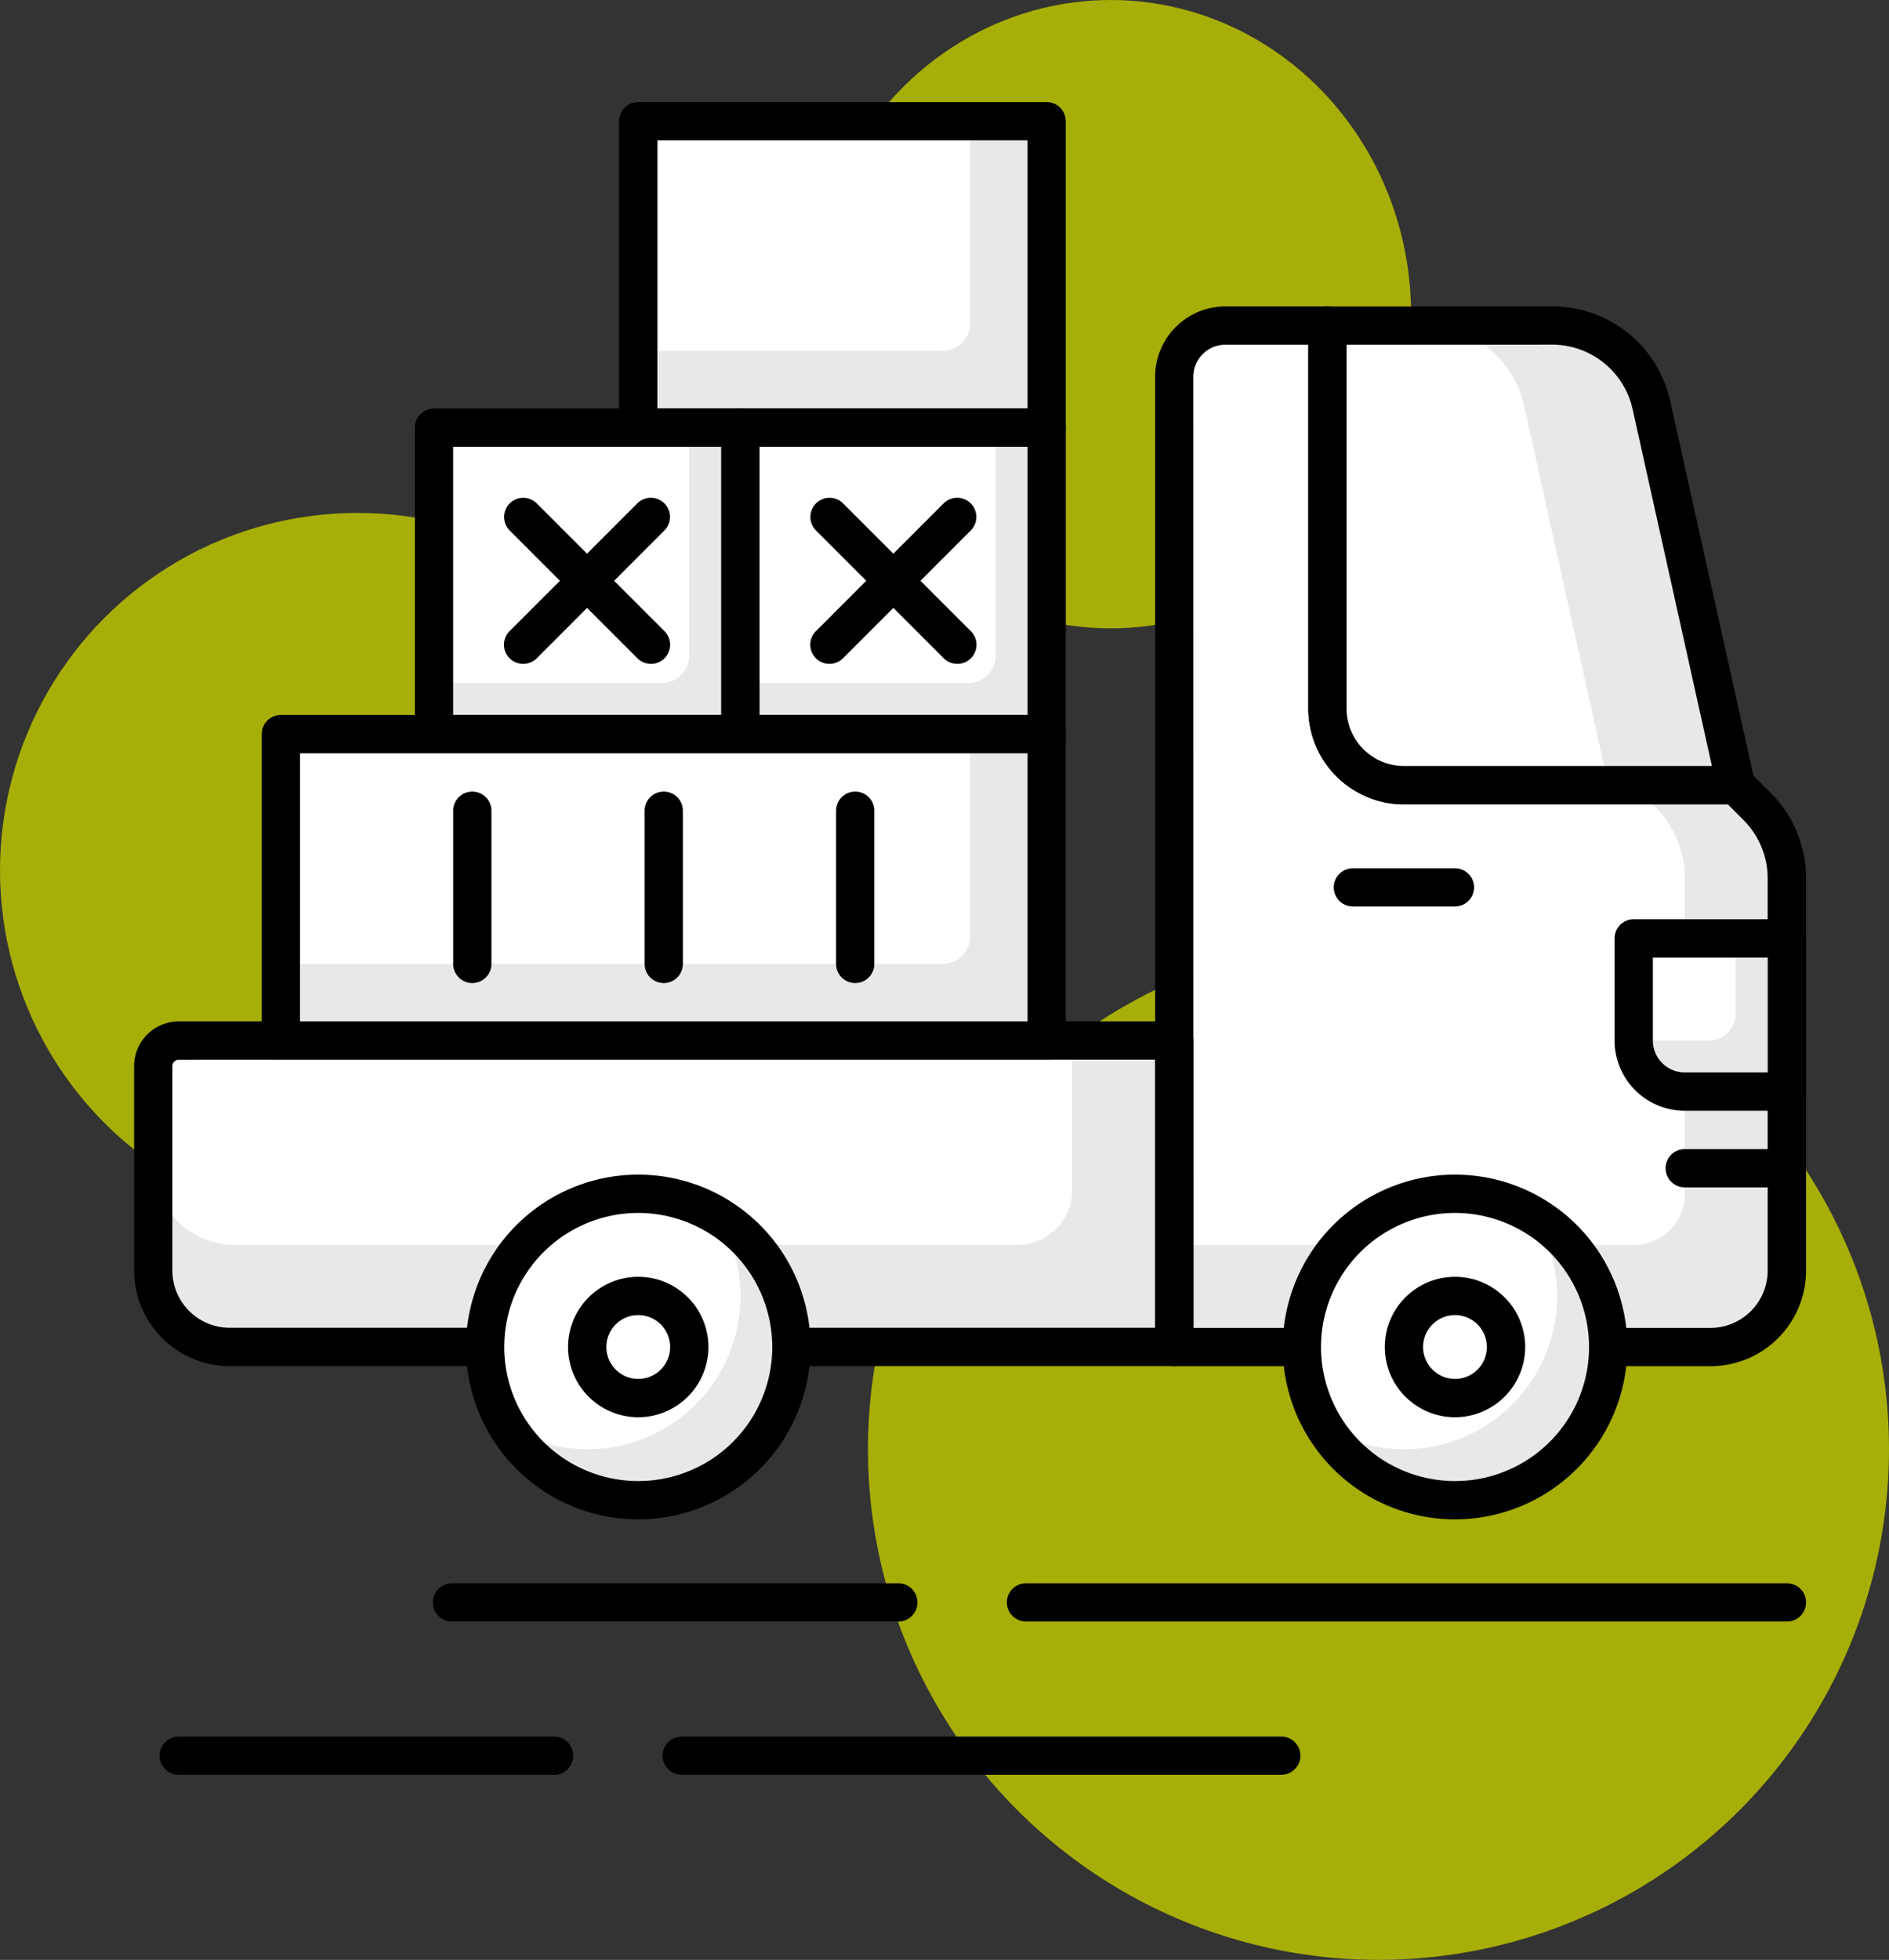 <svg xmlns="http://www.w3.org/2000/svg" width="69.167" height="71.736" viewBox="0 0 69.167 71.736"><rect x="0" y="0" width="69.167" height="71.736" fill="#333333" stroke="none"/><defs><style>.a{fill:#a7ae07;}.b{fill:#e8e8e8;}.c{fill:#fff;}</style></defs><g transform="translate(-1379.683 -1030.26)"><g transform="translate(1379.683 1049.034)"><circle class="a" cx="13.085" cy="13.085" r="13.085"/></g><g transform="translate(1409.129 1030.26)"><ellipse class="a" cx="11" cy="11.5" rx="11" ry="11.5" transform="translate(0.222 0)"/></g><g transform="translate(1411.464 1064.609)"><circle class="a" cx="18.693" cy="18.693" r="18.693"/></g><g transform="translate(1416.549 1088.209)"><path d="M668.619,156.338H640.756a.7.7,0,0,1,0-1.4h27.863a.7.7,0,0,1,0,1.4Z" transform="translate(-640.055 -154.936)"/></g><g transform="translate(1395.532 1088.209)"><path d="M634.614,156.338H618.27a.7.7,0,1,1,0-1.4h16.344a.7.7,0,0,1,0,1.4Z" transform="translate(-617.569 -154.936)"/></g><g transform="translate(1403.945 1093.819)"><path d="M649.223,162.34H627.271a.7.7,0,1,1,0-1.4h21.952a.7.7,0,1,1,0,1.4Z" transform="translate(-626.57 -160.938)"/></g><g transform="translate(1385.527 1093.819)"><path d="M621.309,162.34H607.566a.7.7,0,0,1,0-1.4h13.743a.7.7,0,1,1,0,1.4Z" transform="translate(-606.865 -160.938)"/></g><g transform="translate(1422.68 1042.177)"><path class="b" d="M667.952,123.286l-.774-.776H655.027a2.8,2.8,0,0,1-2.8-2.8v-14.02h-3.739a1.869,1.869,0,0,0-1.869,1.869v35.517h19.628a2.8,2.8,0,0,0,2.8-2.8l0-14.342A3.736,3.736,0,0,0,667.952,123.286Z" transform="translate(-646.615 -105.686)"/></g><g transform="translate(1422.68 1042.177)"><path class="c" d="M664.212,123.285l-.774-.775h-8.411a2.8,2.8,0,0,1-2.8-2.8v-14.02h-3.739a1.869,1.869,0,0,0-1.869,1.869v31.779h16.823a1.869,1.869,0,0,0,1.869-1.87V125.927A3.744,3.744,0,0,0,664.212,123.285Z" transform="translate(-646.615 -105.686)"/></g><g transform="translate(1421.978 1041.476)"><path d="M666.193,143.725H646.565a.7.7,0,0,1-.7-.7V107.506a2.574,2.574,0,0,1,2.57-2.57h3.74a.7.7,0,0,1,.7.7v14.02a2.1,2.1,0,0,0,2.1,2.1h12.15a.706.706,0,0,1,.5.206l.774.775h0a4.41,4.41,0,0,1,1.3,3.138V140.22a3.5,3.5,0,0,1-3.5,3.505Zm-18.927-1.4h18.927a2.1,2.1,0,0,0,2.1-2.1V125.878a3.019,3.019,0,0,0-.889-2.147l-.568-.569h-11.86a3.508,3.508,0,0,1-3.505-3.505V106.338h-3.039a1.17,1.17,0,0,0-1.168,1.168Z" transform="translate(-645.864 -104.936)"/></g><g transform="translate(1385.293 1068.348)"><path class="b" d="M1,0H37.387a0,0,0,0,1,0,0V11.216a0,0,0,0,1,0,0H3a3,3,0,0,1-3-3V1A1,1,0,0,1,1,0Z"/></g><g transform="translate(1385.293 1068.348)"><path class="c" d="M1,0H33.648a0,0,0,0,1,0,0V5.477a2,2,0,0,1-2,2H3a3,3,0,0,1-3-3V1A1,1,0,0,1,1,0Z"/></g><g transform="translate(1384.593 1067.646)"><path d="M643.952,145.554H609.37a3.508,3.508,0,0,1-3.505-3.505v-7.477a1.638,1.638,0,0,1,1.636-1.636h36.451a.7.7,0,0,1,.7.7v11.216A.7.7,0,0,1,643.952,145.554ZM607.5,134.338a.234.234,0,0,0-.234.234v7.477a2.1,2.1,0,0,0,2.1,2.1h33.881v-9.814Z" transform="translate(-605.865 -132.936)"/></g><g transform="translate(1428.522 1062.038)"><path d="M657.3,128.338h-3.737a.7.7,0,0,1,0-1.4H657.3a.7.7,0,0,1,0,1.4Z" transform="translate(-652.865 -126.936)"/></g><g transform="translate(1428.288 1042.177)"><path class="b" d="M660.832,105.686h-8.217v14.02a2.8,2.8,0,0,0,2.8,2.8H667.57l-3.088-13.9A3.739,3.739,0,0,0,660.832,105.686Z" transform="translate(-652.615 -105.686)"/></g><g transform="translate(1428.288 1042.177)"><path class="c" d="M656.157,105.686h-3.542v14.02a2.8,2.8,0,0,0,2.8,2.8H662.9l-3.088-13.9A3.739,3.739,0,0,0,656.157,105.686Z" transform="translate(-652.615 -105.686)"/></g><g transform="translate(1427.587 1041.476)"><path d="M667.521,123.162H655.37a3.508,3.508,0,0,1-3.5-3.505v-14.02a.7.7,0,0,1,.7-.7h8.217a4.413,4.413,0,0,1,4.333,3.476l3.089,13.9a.7.7,0,0,1-.684.852Zm-14.254-16.824v13.319a2.1,2.1,0,0,0,2.1,2.1h11.277l-2.9-13.043a3.02,3.02,0,0,0-2.966-2.379Z" transform="translate(-651.865 -104.936)"/></g><g transform="translate(1439.503 1064.607)"><path class="b" d="M0,0H5.608a0,0,0,0,1,0,0V5.608a0,0,0,0,1,0,0H2a2,2,0,0,1-2-2V0A0,0,0,0,1,0,0Z"/></g><g transform="translate(1439.503 1064.607)"><path class="c" d="M0,0H3.738a0,0,0,0,1,0,0V2.739a1,1,0,0,1-1,1H0a0,0,0,0,1,0,0V0A0,0,0,0,1,0,0Z"/></g><g transform="translate(1438.802 1063.906)"><path d="M670.172,135.944h-3.738a2.572,2.572,0,0,1-2.57-2.57v-3.739a.7.7,0,0,1,.7-.7h5.607a.7.7,0,0,1,.7.7v5.608A.7.7,0,0,1,670.172,135.944Zm-4.906-5.608v3.038a1.169,1.169,0,0,0,1.168,1.168h3.037v-4.206Z" transform="translate(-663.864 -128.934)"/></g><g transform="translate(1440.672 1072.318)"><path d="M670.3,139.336h-3.738a.7.7,0,1,1,0-1.4H670.3a.7.7,0,0,1,0,1.4Z" transform="translate(-665.864 -137.934)"/></g><g transform="translate(1397.445 1073.956)"><circle class="c" cx="5.608" cy="5.608" r="5.608"/></g><g transform="translate(1398.27 1074.779)"><path class="b" d="M628.2,140.567a5.6,5.6,0,0,1-7.7,7.7,5.6,5.6,0,1,0,7.7-7.7Z" transform="translate(-620.498 -140.567)"/></g><g transform="translate(1396.744 1073.254)"><path d="M625.175,151.554a6.309,6.309,0,1,1,6.309-6.309A6.315,6.315,0,0,1,625.175,151.554Zm0-11.216a4.907,4.907,0,1,0,4.907,4.907A4.913,4.913,0,0,0,625.175,140.338Z" transform="translate(-618.866 -138.936)"/></g><g transform="translate(1401.184 1077.694)"><circle class="c" cx="1.869" cy="1.869" r="1.869"/></g><g transform="translate(1400.483 1076.993)"><path d="M625.436,148.077a2.57,2.57,0,1,1,2.57-2.57A2.573,2.573,0,0,1,625.436,148.077Zm0-3.739a1.168,1.168,0,1,0,1.168,1.168A1.17,1.17,0,0,0,625.436,144.338Z" transform="translate(-622.866 -142.936)"/></g><g transform="translate(1427.352 1073.956)"><circle class="c" cx="5.608" cy="5.608" r="5.608"/></g><g transform="translate(1428.176 1074.779)"><path class="b" d="M660.194,140.567a5.6,5.6,0,0,1-7.7,7.7,5.6,5.6,0,1,0,7.7-7.7Z" transform="translate(-652.495 -140.567)"/></g><g transform="translate(1426.651 1073.254)"><path d="M657.172,151.554a6.309,6.309,0,1,1,6.309-6.309A6.316,6.316,0,0,1,657.172,151.554Zm0-11.216a4.907,4.907,0,1,0,4.907,4.907A4.913,4.913,0,0,0,657.172,140.338Z" transform="translate(-650.863 -138.936)"/></g><g transform="translate(1431.091 1077.694)"><circle class="c" cx="1.869" cy="1.869" r="1.869"/></g><g transform="translate(1430.389 1076.993)"><path d="M657.433,148.077a2.57,2.57,0,1,1,2.57-2.57A2.573,2.573,0,0,1,657.433,148.077Zm0-3.739a1.168,1.168,0,1,0,1.168,1.168A1.17,1.17,0,0,0,657.433,144.338Z" transform="translate(-654.863 -142.936)"/></g><g transform="translate(1403.052 1034.695)"><rect class="b" width="14.955" height="11.216"/></g><g transform="translate(1403.052 1034.695)"><path class="c" d="M0,0H12.151a0,0,0,0,1,0,0V7.411a1,1,0,0,1-1,1H0a0,0,0,0,1,0,0V0A0,0,0,0,1,0,0Z"/></g><g transform="translate(1402.351 1033.995)"><path d="M640.521,109.55H625.566a.7.7,0,0,1-.7-.7V97.633a.7.7,0,0,1,.7-.7h14.955a.7.7,0,0,1,.7.7v11.216A.7.7,0,0,1,640.521,109.55Zm-14.254-1.4H639.82V98.334H626.267Z" transform="translate(-624.865 -96.932)"/></g><g transform="translate(1406.792 1045.912)"><rect class="b" width="11.216" height="11.216"/></g><g transform="translate(1406.79 1045.911)"><path class="c" d="M0,0H9.348a0,0,0,0,1,0,0V8.348a1,1,0,0,1-1,1H0a0,0,0,0,1,0,0V0A0,0,0,0,1,0,0Z"/></g><g transform="translate(1406.091 1045.211)"><path d="M640.783,121.551H629.567a.7.7,0,0,1-.7-.7V109.634a.7.7,0,0,1,.7-.7h11.216a.7.7,0,0,1,.7.7V120.85A.7.7,0,0,1,640.783,121.551Zm-10.515-1.4h9.814v-9.814h-9.814Z" transform="translate(-628.866 -108.933)"/></g><g transform="translate(1409.361 1048.481)"><path d="M633.066,118.508a.7.7,0,0,1-.5-1.2l4.673-4.673a.7.7,0,1,1,.992.992l-4.673,4.673A.7.7,0,0,1,633.066,118.508Z" transform="translate(-632.365 -112.431)"/></g><g transform="translate(1409.361 1048.481)"><path d="M637.739,118.508a.7.7,0,0,1-.5-.207l-4.673-4.673a.7.7,0,1,1,.992-.992l4.673,4.673a.7.7,0,0,1-.5,1.2Z" transform="translate(-632.365 -112.431)"/></g><g transform="translate(1395.574 1045.912)"><rect class="b" width="11.216" height="11.216"/></g><g transform="translate(1395.573 1045.911)"><path class="c" d="M0,0H9.348a0,0,0,0,1,0,0V8.348a1,1,0,0,1-1,1H0a0,0,0,0,1,0,0V0A0,0,0,0,1,0,0Z"/></g><g transform="translate(1394.873 1045.211)"><path d="M628.781,121.551H617.565a.7.7,0,0,1-.7-.7V109.634a.7.7,0,0,1,.7-.7h11.216a.7.7,0,0,1,.7.7V120.85A.7.7,0,0,1,628.781,121.551Zm-10.515-1.4h9.814v-9.814h-9.814Z" transform="translate(-616.864 -108.933)"/></g><g transform="translate(1398.145 1048.481)"><path d="M621.065,118.508a.7.7,0,0,1-.5-1.2l4.673-4.673a.7.7,0,1,1,.991.992L621.56,118.3A.7.7,0,0,1,621.065,118.508Z" transform="translate(-620.364 -112.431)"/></g><g transform="translate(1398.145 1048.481)"><path d="M625.738,118.508a.7.7,0,0,1-.5-.207l-4.673-4.673a.7.7,0,1,1,.991-.992l4.673,4.673a.7.7,0,0,1-.5,1.2Z" transform="translate(-620.364 -112.431)"/></g><g transform="translate(1389.967 1057.13)"><rect class="b" width="28.04" height="11.216"/></g><g transform="translate(1389.967 1057.128)"><path class="c" d="M0,0H25.236a0,0,0,0,1,0,0V7.413a1,1,0,0,1-1,1H0a0,0,0,0,1,0,0V0A0,0,0,0,1,0,0Z"/></g><g transform="translate(1389.266 1056.428)"><path d="M639.606,133.552h-28.04a.7.7,0,0,1-.7-.7V121.635a.7.7,0,0,1,.7-.7h28.04a.7.7,0,0,1,.7.7v11.216A.7.7,0,0,1,639.606,133.552Zm-27.339-1.4h26.638v-9.814H612.267Z" transform="translate(-610.865 -120.934)"/></g><g transform="translate(1396.276 1059.232)"><path d="M619.066,130.944a.7.7,0,0,1-.7-.7v-5.608a.7.7,0,0,1,1.4,0v5.608A.7.7,0,0,1,619.066,130.944Z" transform="translate(-618.365 -123.934)"/></g><g transform="translate(1403.286 1059.232)"><path d="M626.566,130.944a.7.7,0,0,1-.7-.7v-5.608a.7.7,0,0,1,1.4,0v5.608A.7.7,0,0,1,626.566,130.944Z" transform="translate(-625.865 -123.934)"/></g><g transform="translate(1410.296 1059.232)"><path d="M634.066,130.944a.7.7,0,0,1-.7-.7v-5.608a.7.7,0,0,1,1.4,0v5.608A.7.7,0,0,1,634.066,130.944Z" transform="translate(-633.365 -123.934)"/></g></g></svg>